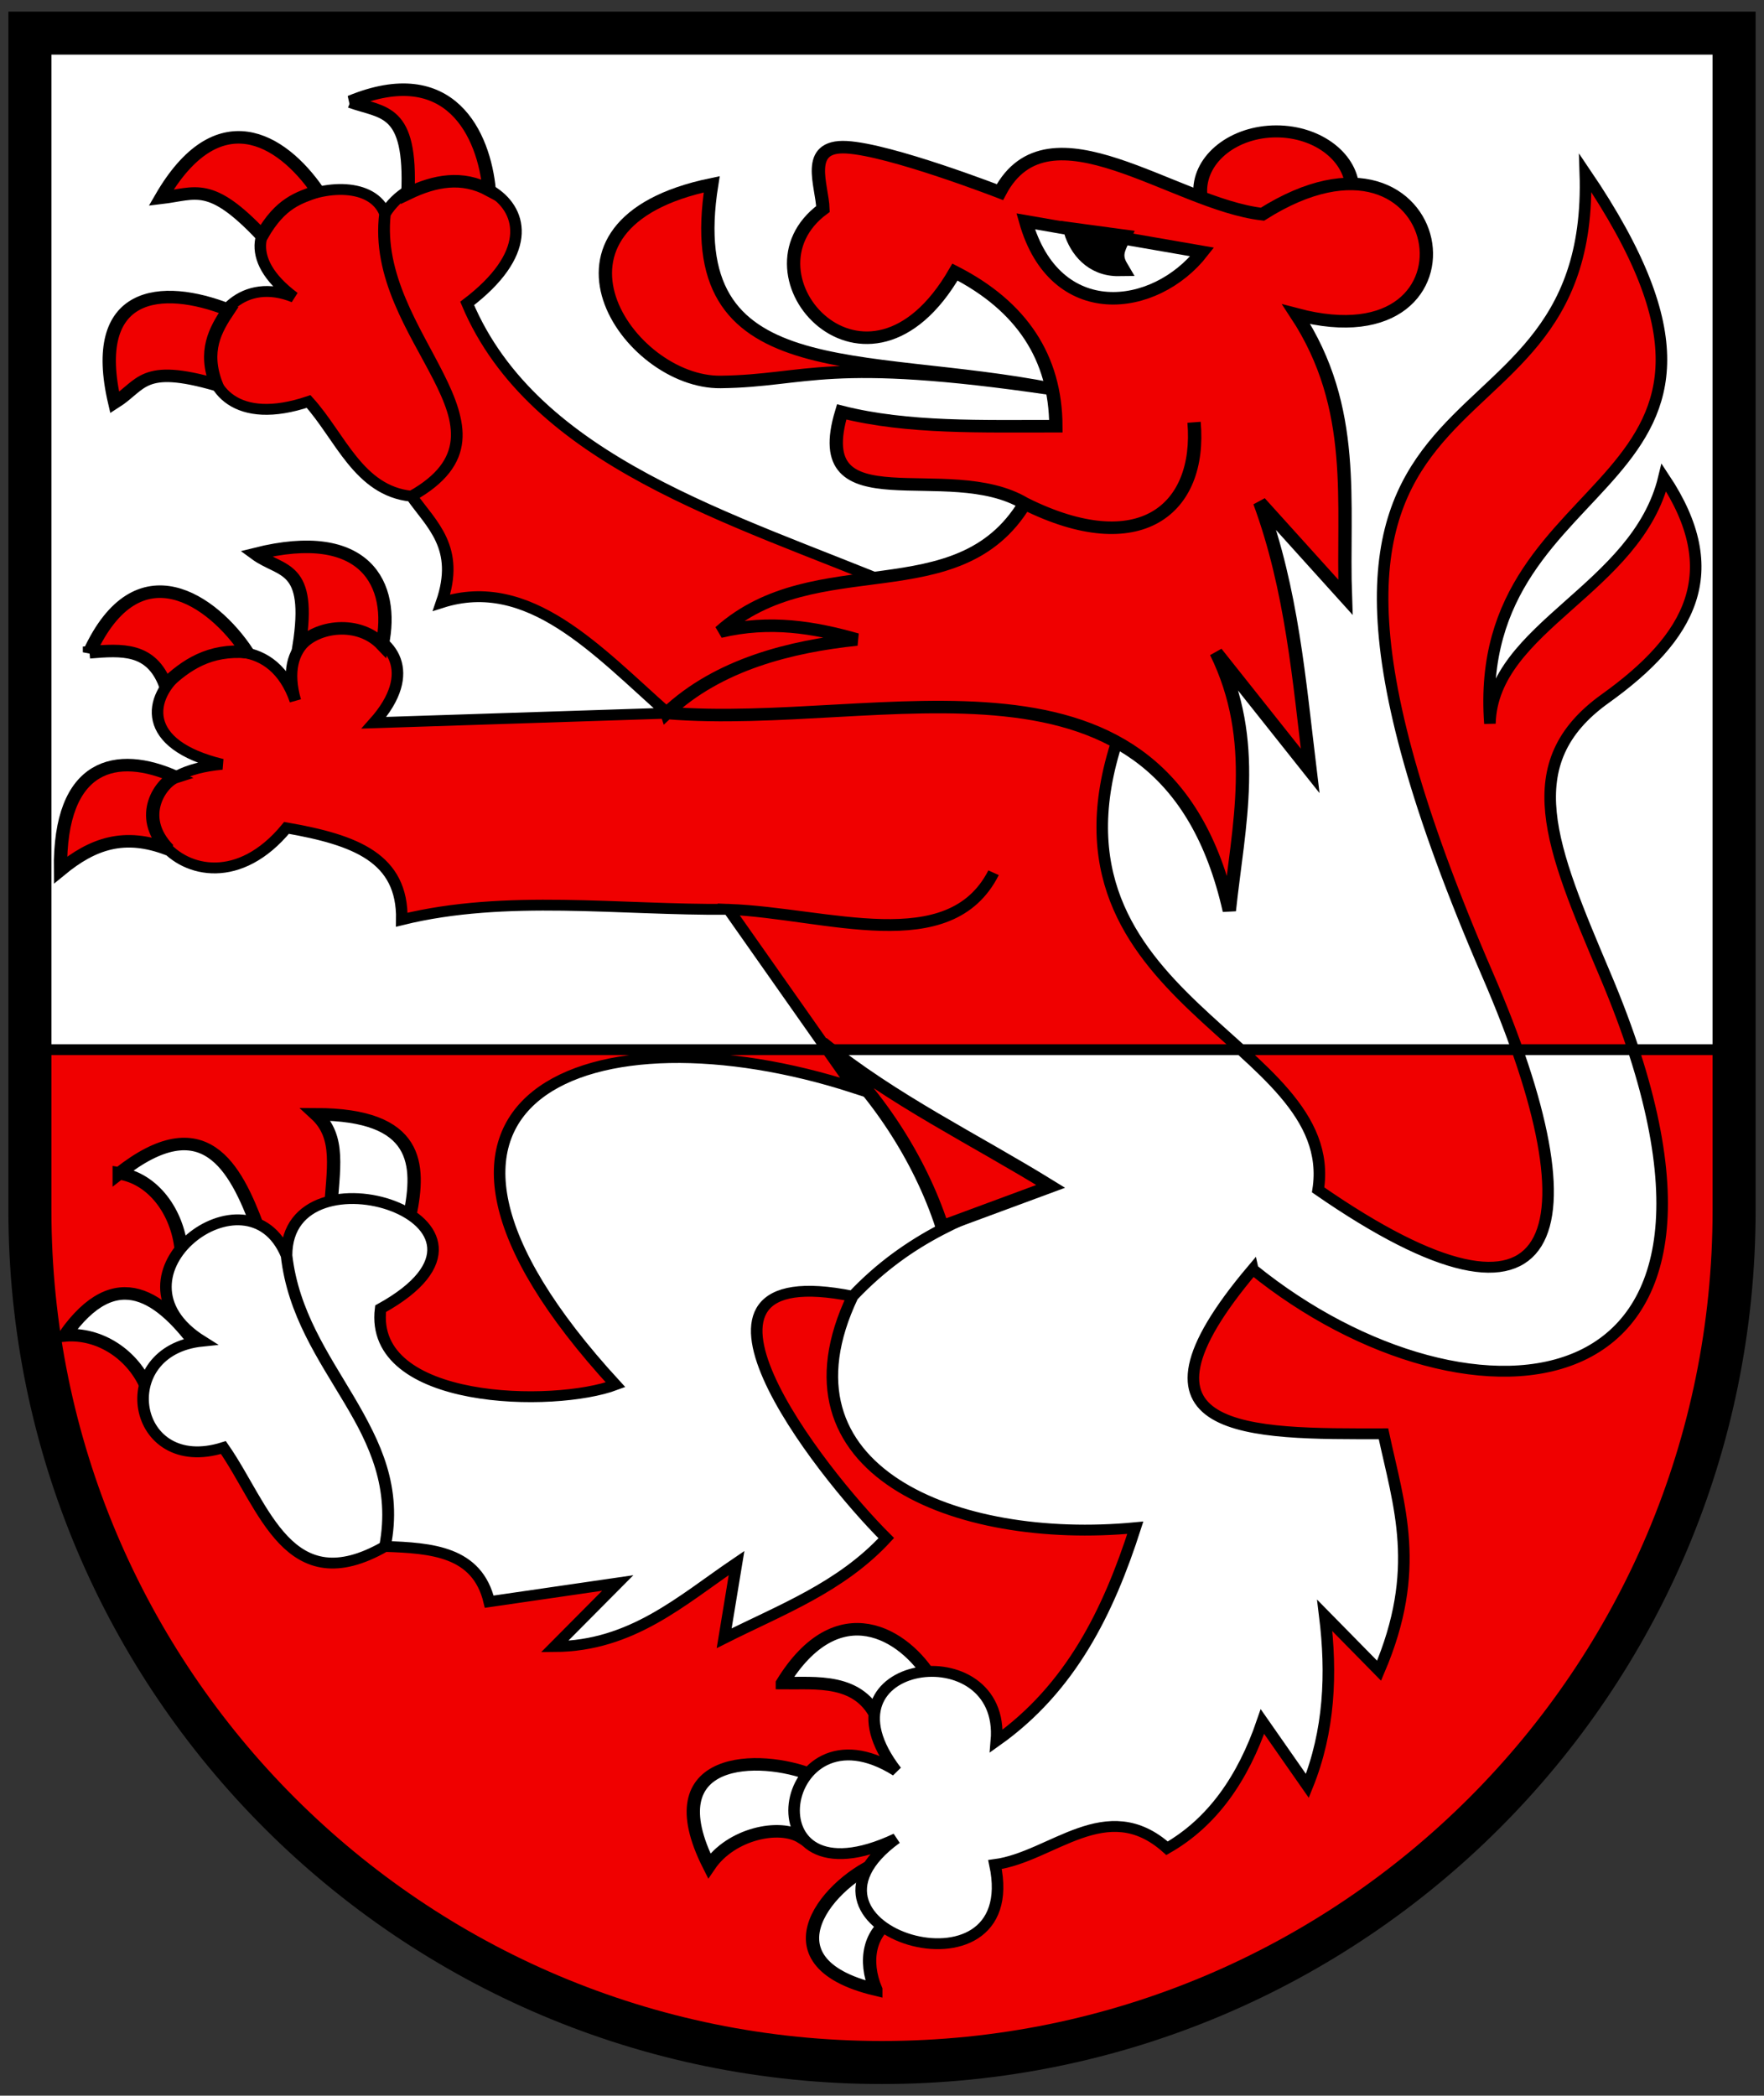 <svg width="410" height="487" xmlns="http://www.w3.org/2000/svg"><rect width="100%" height="100%" fill="#333333" stroke="none"/><style></style><g stroke-width="2.439"><path d="M7.082 7.821v284.807c0 103.224 88.638 186.903 197.985 186.903 109.347 0 197.985-83.68 197.985-186.903V7.821z" fill="#f00000"/><g stroke="#000"><g fill="#fff"><g fill-rule="evenodd" stroke-width="4.687"><path d="M266.29 618.75c11.616.195 27.453-2.212 33.906 14.133l18.735-15.576c-9.509-17.037-33.106-32.422-52.641 1.442zM240.52 687.11c7.654-11.988 24.725-15.869 32.555-10.613l3.743-23.324c-18.327-7.86-56.13-7.797-36.298 33.937zM299.19 733.43c-4.327-10.796-2.209-21.909 6.365-26.555l-4.427-21.436c-17.553 6.855-43.397 37.46-1.938 47.992zM102 405.88c8.8 8.585 6.03 20.496 5.154 36.694l27.982 1.05c3.617-18.934 3.266-37.696-33.136-37.744zM32.753 427.97c12.129 2.009 20.49 14.637 21.818 28.425l26.95-8.351c-7.862-22.345-18.881-45.162-48.768-20.073zM13.576 488.64c12.241-1.144 24.389 7.243 29.183 20.239l18.418-14.935c-13.289-19.609-29.328-32.927-47.601-5.304z" transform="matrix(.66 0 0 .621 6.092 6.89)"/></g><path d="M1.301 1.301h600.4v380.4H1.301zm430.65 462.58c76.246 65.681 190.77 57.224 124.1-110.11-19.199-48.193-31.7-79.293 0-103.42 30.135-22.934 42.83-47.338 20.684-82.735-9.47 41.824-60.423 55.814-61.274 92.062-6.942-99.669 111.89-83.41 33.595-206.06 3.825 121.24-135.79 51.177-34.372 300.15 39.695 97.452 26.04 143.55-59.72 80.403 8.232-56.132-101.25-70.147-70.6-168.58l-76.518-56.61c-59.004-26.106-129.01-47.17-152.56-106.53 45.297-36.583-11.239-63.33-28.932-33.596-8.46-23.057-69.07 1.862-32.04 31.263-35.612-15.31-45.77 57.204 5.138 39.036 11.184 13.155 17.606 33.453 36.23 35.451 42.926-25.61-14.875-58.813-9.328-105.75-4.932 46.224 51.9 80.361 9.327 105.75 7.117 10.707 17.267 19.246 10.58 39.813 30.817-10.435 54.78 17.97 79.626 41.368l-103.42 3.585c31.91-37.937-39.593-52.115-27.679-8.248-15.158-46.74-83.417 9-25.823 23.793-52.463 5.054-10.413 66.45 22.714 23.793 24.383 4.548 40.97 11.253 40.59 34.372 36.698-9.6 76.531-3.53 115.08-3.887 34.54 1.621 77.834 18.998 93.315-13.689-15.432 31.998-58.309 15.058-93.315 13.69l44.168 66.754c-91.428-31.456-178.47 1.873-83.98 111.15-21.528 8.61-86.926 7.61-82.736-28.456 55.974-32.866-33.136-62.897-33.12-19.907-13.727-35.211-66.42 7.601-29.709 32.04-32.195 3.515-24.984 50.67 7.47 39.814 14.507 22.157 22.936 57.686 56.913 37.006 7.845-44.246-30.02-65.99-34.674-108.86 4.563 43.282 42.965 65.13 34.674 108.86 16.415.623 32.462 1.8 36.704 20.684l45.254-6.996-22.238 23.793c27.225-.159 44.729-17.328 64.08-31.263l-4.361 28.154c19.938-10.674 41.048-19.006 57.086-37.48-23.642-24.909-82.8-105.63-11.832-90.508 19.774-22.294 41.712-30.793 63.606-39.036-21.909 8.062-43.728 16.755-63.606 39.036-29.194 65.191 36.243 93.017 99.533 86.621-9.468 31.342-22.723 60.062-48.925 79.818 3.402-41.02-65.743-30.83-35.269 11.182-41.671-27.855-53.867 52.315 0 25.324-44.279 34.176 45.559 63.441 34.783 9.724 20.156-2.874 39.281-26.36 60.593-6.099 15.948-9.698 26.711-26.063 33.589-47.423l15.822 24.087c7.801-20.545 8.664-41.957 6.122-63.795l19.129 20.684c15.224-37.866 7.014-61.592 1.555-88.65-47.232.069-95.774.984-46.031-61.577z" stroke-width="4.066" transform="matrix(.66 0 0 .621 6.092 6.89)"/></g><g fill="#f00000" transform="matrix(.66 0 0 .621 6.092 6.89)"><g fill-rule="evenodd" stroke-width="4.687"><path d="M114.16 26.968c11.646 4.458 21.591 2.2 20.259 34.368 9.547-4.883 19.094-6.746 28.641-1.274-1.846-20.823-13.683-48.547-48.901-33.094zM47.474 62.947c12.372-1.562 17.252-6.398 35.494 14.106 6.67-12.367 13.016-14.057 19.687-16.68-12.956-19.904-35.328-33.926-55.18 2.574zM31.163 139.56c9.703-6.518 9.428-14.733 35.813-6.645-4.602-12.635-.452-20.497 4.304-28.028-23.776-9.96-49.33-7.218-40.117 34.672zM80.755 196.19c9.16 7.146 19.885 3.707 15.343 34.571 6.221-7.875 21.085-9.766 29.282-.575 4.44-22.498-5.82-44.358-44.625-33.996zM22.281 233c11.572-1.032 21.68-1.677 26.693 12.09 7.281-7.395 15.575-13.345 28.858-12.166-12.146-19.512-38.48-39.249-55.551.077z"/></g><ellipse transform="matrix(4.473 0 0 4.122 -2856.9 -2443.8)" cx="737.12" cy="607.51" rx="5.994" ry="5.406" stroke-width="1.092"/><g fill-rule="evenodd" stroke-width="4.687"><path d="M225.6 255.7c76.105 6.677 175.14-34.115 198.09 73.984 3.193-31.888 10.644-63.492-4.64-96.612l33.103 44.285c-3.854-33.845-6.461-67.898-17.767-100.5l30.186 35.533c-1.204-35.283 4.554-70.567-17.28-105.85 70.429 19.845 54.248-81.87-11.933-37.478-31.19-3.775-75.257-42.959-92.459-8.265 0 0-38.619-15.909-54.051-16.794-15.039-.863-8.487 14.427-8.265 23.115-31.324 24.528 15.642 80.263 46.494 23.601 23.444 12.781 35.425 31.93 35.533 57.676-25.842-.048-52.086.913-75.443-5.348-12.22 43.04 37.417 17.057 64.482 34.297 40.624 21.508 62.183 2.037 59.62-30.407 2.725 32.643-19.131 51.823-59.62 30.407-23.42 41.217-73.546 15.934-107.31 47.952 17.607-4.449 33.137-1.628 48.174 2.917-23.038 2.566-48.724 9.21-66.913 27.49z"/><path d="M361.62 134.52c-67.89-14.246-131.77.171-120.21-76.654-67.397 14.826-29.624 74.404 3.164 73.975 30.79-.403 37.045-9.885 117.05 2.678zM322.54 447.89c-7.98-26.006-23.568-50.781-42.202-68.776 24.996 21.545 53.508 36.06 80.434 53.745z"/></g></g><g fill-rule="evenodd"><path d="m351.97 71.732 62.16 11.452c-16.693 22.734-51.876 27.135-62.16-11.452z" fill="#fff" stroke-width="4.687" transform="matrix(.66 0 0 .621 6.092 6.89)"/><path d="M385.6 77.883c-2.002 4.278-3.118 6.858-.74 11.137-9.273.14-14.325-7.024-16.231-13.575z" stroke-width="6.464" transform="matrix(.66 0 0 .621 6.092 6.89)"/><path d="M12.075 314.47c11.291-9.85 22.484-14.106 38.012-7.707-11.627-12.698-2.068-25.526 2.58-27.107-20.706-9.857-41.054-5.347-40.592 34.815z" fill="#f00000" stroke-width="4.687" transform="matrix(.66 0 0 .621 6.092 6.89)"/></g></g></g><path d="M6.951 7.698v273.55c0 109.38 88.67 198.05 198.05 198.05s198.05-88.669 198.05-198.05V7.698z" fill="none" stroke="#000" stroke-width="10"/></svg>